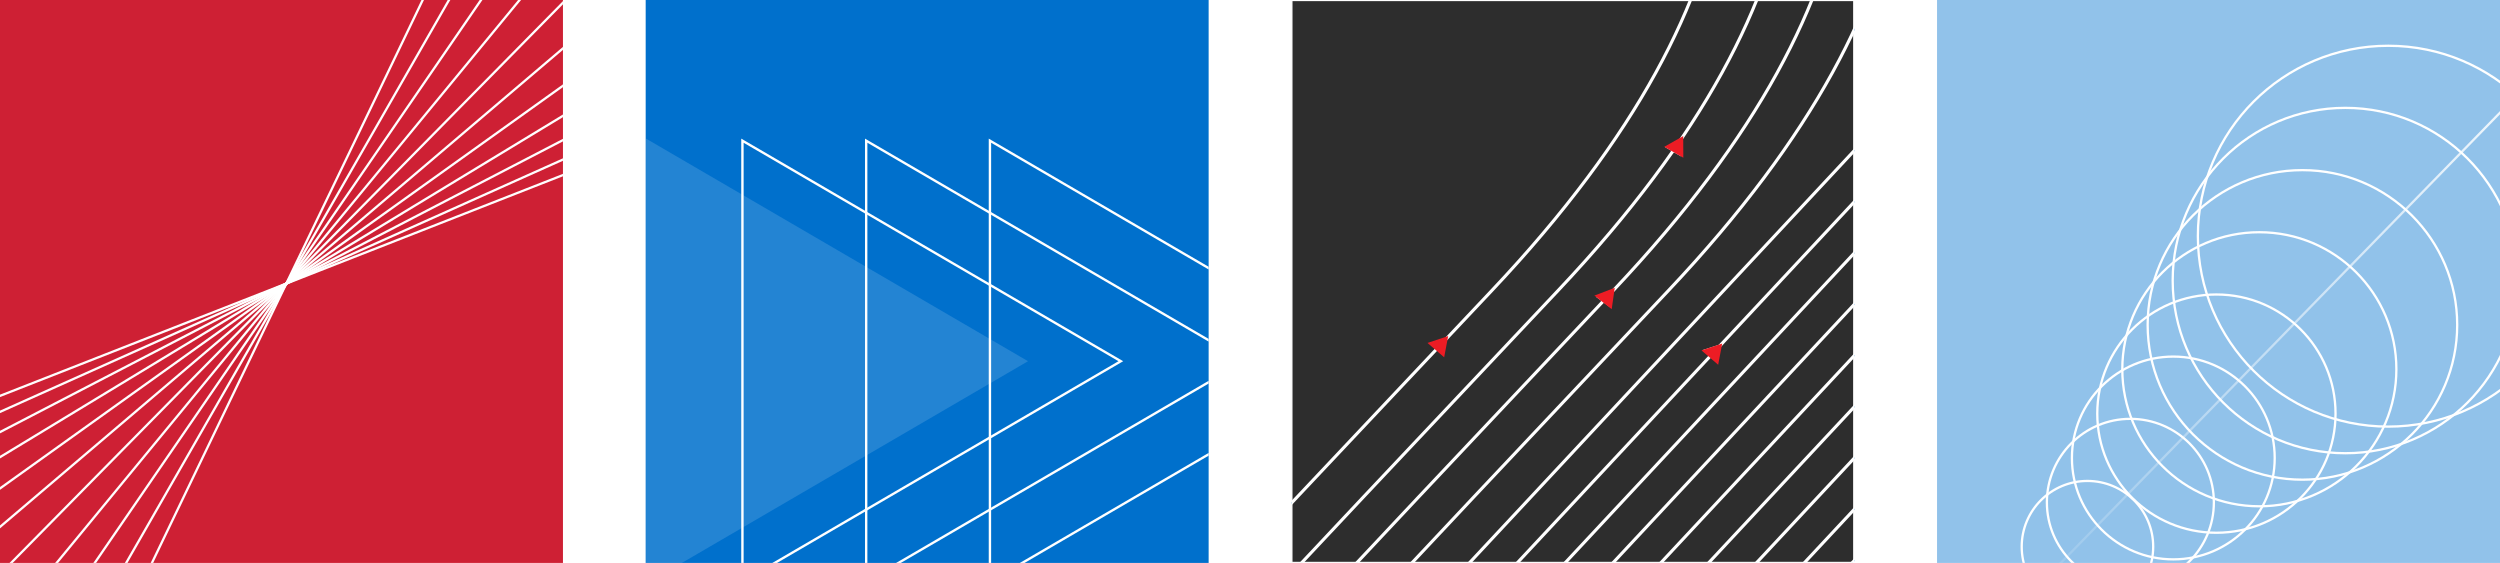 <?xml version="1.0" encoding="UTF-8"?> <svg xmlns="http://www.w3.org/2000/svg" width="2176" height="490" viewBox="0 0 2176 490" fill="none"><g clip-path="url(#clip0_737_15537)"><rect width="490" height="490" fill="#CE2034"></rect><path d="M-228.793 434.302L727.374 59.271" stroke="url(#paint0_linear_737_15537)" stroke-width="2" stroke-miterlimit="10"></path><path d="M-178.732 438.605L677.164 54.97" stroke="url(#paint1_linear_737_15537)" stroke-width="2" stroke-miterlimit="10"></path><path d="M-134.359 445.772L632.939 47.802" stroke="url(#paint2_linear_737_15537)" stroke-width="2" stroke-miterlimit="10"></path><path d="M-95.519 455.799L593.95 37.776" stroke="url(#paint3_linear_737_15537)" stroke-width="2" stroke-miterlimit="10"></path><path d="M-61.308 468.985L559.741 24.744" stroke="url(#paint4_linear_737_15537)" stroke-width="2" stroke-miterlimit="10"></path><path d="M-31.424 485.327L529.854 8.249" stroke="url(#paint5_linear_737_15537)" stroke-width="2" stroke-miterlimit="10"></path><path d="M-5.408 505.283L503.838 -11.707" stroke="url(#paint6_linear_737_15537)" stroke-width="2" stroke-miterlimit="10"></path><path d="M17.046 529.157L481.389 -35.428" stroke="url(#paint7_linear_737_15537)" stroke-width="2" stroke-miterlimit="10"></path><path d="M36.386 557.101L462.194 -63.373" stroke="url(#paint8_linear_737_15537)" stroke-width="2" stroke-miterlimit="10"></path><path d="M52.629 589.734L445.953 -96.161" stroke="url(#paint9_linear_737_15537)" stroke-width="2" stroke-miterlimit="10"></path><path d="M66.076 627.515L432.356 -133.94" stroke="url(#paint10_linear_737_15537)" stroke-width="2" stroke-miterlimit="10"></path></g><g clip-path="url(#clip1_737_15537)"><rect x="562" width="490" height="490" fill="#0070CC"></rect><path d="M646.214 122.453L975.586 314.393L646.214 506.333L646.214 122.453Z" stroke="white" stroke-width="2.071"></path><path d="M753.929 122.453L1083.3 314.393L753.929 506.333L753.929 122.453Z" stroke="white" stroke-width="2.071"></path><path d="M861.643 122.453L1191.01 314.393L861.643 506.333L861.643 122.453Z" stroke="white" stroke-width="2.071"></path><g filter="url(#filter0_bii_737_15537)"><path d="M894.786 314.393L562.321 508.135L562.321 120.651L894.786 314.393Z" fill="white" fill-opacity="0.14"></path></g></g><g clip-path="url(#clip2_737_15537)"><rect x="1124.5" y="0.5" width="489" height="489" fill="#2D2D2D" stroke="white"></rect><path fill-rule="evenodd" clip-rule="evenodd" d="M961.689 829.354L2038.71 -324.524L2039.23 -324.034L962.214 829.843L961.689 829.354Z" fill="#0070CC"></path><path fill-rule="evenodd" clip-rule="evenodd" d="M1361.01 -545.883C1361.01 -545.885 1361.01 -545.886 1361.15 -546.215C1361.29 -546.545 1361.29 -546.544 1361.3 -546.542L1361.32 -546.533L1361.4 -546.497C1361.47 -546.465 1361.58 -546.417 1361.73 -546.354C1362.01 -546.227 1362.44 -546.037 1363 -545.783C1364.13 -545.276 1365.79 -544.515 1367.93 -543.5C1372.21 -541.47 1378.42 -538.422 1386.15 -534.352C1401.6 -526.213 1423.1 -513.983 1447.31 -497.619C1495.72 -464.893 1554.97 -415.622 1598.27 -349.455C1641.59 -283.282 1668.96 -200.208 1653.6 -99.901C1638.25 0.398 1580.17 117.885 1452.68 252.906C1197.76 522.88 1063.14 667.114 992.24 743.853C956.792 782.223 937.277 803.719 926.625 815.622C921.299 821.573 918.19 825.125 916.412 827.189C915.523 828.221 914.968 828.88 914.635 829.281C914.469 829.481 914.358 829.617 914.289 829.702C914.255 829.744 914.231 829.774 914.216 829.793L914.197 829.818L913.913 829.599C913.629 829.379 913.63 829.378 913.63 829.378L913.631 829.377L913.636 829.37L913.654 829.347C913.671 829.326 913.696 829.295 913.731 829.251C913.802 829.163 913.915 829.025 914.083 828.823C914.419 828.418 914.978 827.755 915.868 826.721C917.65 824.652 920.763 821.096 926.091 815.143C936.747 803.237 956.264 781.738 991.713 743.367C1062.61 666.624 1197.24 522.388 1452.16 252.413C1579.59 117.46 1637.57 0.1 1652.89 -100.01C1668.22 -200.113 1640.91 -283.011 1597.67 -349.062C1554.44 -415.121 1495.27 -464.328 1446.9 -497.024C1422.72 -513.371 1401.25 -525.588 1385.81 -533.718C1378.1 -537.783 1371.89 -540.825 1367.62 -542.852C1365.48 -543.865 1363.83 -544.624 1362.71 -545.129C1362.15 -545.382 1361.72 -545.571 1361.44 -545.698C1361.29 -545.761 1361.19 -545.808 1361.11 -545.839L1361.03 -545.874L1361.01 -545.883Z" fill="#0070CC"></path><path fill-rule="evenodd" clip-rule="evenodd" d="M1312.97 -545.883C1312.97 -545.885 1312.97 -545.886 1313.11 -546.215C1313.25 -546.545 1313.25 -546.544 1313.26 -546.542L1313.28 -546.533L1313.36 -546.497C1313.43 -546.465 1313.54 -546.417 1313.69 -546.354C1313.98 -546.227 1314.4 -546.037 1314.97 -545.783C1316.09 -545.276 1317.75 -544.515 1319.89 -543.5C1324.17 -541.47 1330.38 -538.422 1338.11 -534.352C1353.56 -526.213 1375.06 -513.983 1399.27 -497.619C1447.68 -464.893 1506.93 -415.622 1550.24 -349.455C1593.55 -283.282 1620.92 -200.208 1605.56 -99.901C1590.21 0.398 1532.13 117.885 1404.64 252.906C1149.72 522.88 1015.1 667.114 944.201 743.853C908.753 782.223 889.239 803.719 878.586 815.622C873.26 821.573 870.151 825.125 868.373 827.189C867.484 828.221 866.929 828.88 866.596 829.281C866.43 829.481 866.319 829.617 866.251 829.702C866.216 829.744 866.192 829.774 866.177 829.793L866.158 829.818L865.874 829.599C865.59 829.379 865.591 829.378 865.591 829.378L865.592 829.377L865.597 829.37L865.615 829.347C865.632 829.326 865.657 829.295 865.692 829.251C865.763 829.163 865.876 829.025 866.044 828.823C866.38 828.418 866.939 827.755 867.83 826.721C869.611 824.652 872.724 821.096 878.052 815.143C888.708 803.237 908.225 781.738 943.674 743.367C1014.57 666.624 1149.2 522.388 1404.12 252.413C1531.55 117.46 1589.53 0.1 1604.85 -100.01C1620.18 -200.113 1592.87 -283.011 1549.64 -349.062C1506.4 -415.121 1447.23 -464.328 1398.87 -497.024C1374.68 -513.371 1353.21 -525.588 1337.78 -533.718C1330.06 -537.783 1323.86 -540.825 1319.58 -542.852C1317.44 -543.865 1315.79 -544.624 1314.67 -545.129C1314.11 -545.382 1313.68 -545.571 1313.4 -545.698C1313.26 -545.761 1313.15 -545.808 1313.08 -545.839L1312.99 -545.874L1312.97 -545.883Z" fill="#0070CC"></path><path fill-rule="evenodd" clip-rule="evenodd" d="M1264.94 -545.883C1264.94 -545.885 1264.94 -545.886 1265.08 -546.215C1265.22 -546.545 1265.22 -546.544 1265.23 -546.542L1265.25 -546.533L1265.33 -546.497C1265.41 -546.465 1265.51 -546.417 1265.66 -546.354C1265.95 -546.227 1266.37 -546.037 1266.94 -545.783C1268.06 -545.276 1269.72 -544.515 1271.86 -543.5C1276.14 -541.47 1282.35 -538.422 1290.08 -534.352C1305.53 -526.213 1327.03 -513.983 1351.24 -497.619C1399.65 -464.893 1458.9 -415.622 1502.21 -349.455C1545.52 -283.282 1572.89 -200.208 1557.53 -99.901C1542.18 0.398 1484.11 117.885 1356.61 252.906C1101.69 522.88 967.067 667.114 896.172 743.853C860.724 782.223 841.209 803.719 830.557 815.622C825.231 821.573 822.121 825.125 820.344 827.189C819.455 828.221 818.899 828.88 818.567 829.281C818.4 829.481 818.29 829.617 818.221 829.702C818.187 829.744 818.163 829.774 818.148 829.793L818.128 829.818L817.844 829.599C817.561 829.379 817.561 829.378 817.561 829.378L817.563 829.377L817.567 829.37L817.586 829.347C817.602 829.326 817.627 829.295 817.663 829.251C817.734 829.163 817.847 829.025 818.015 828.823C818.351 828.418 818.909 827.755 819.8 826.721C821.582 824.652 824.695 821.096 830.023 815.143C840.678 803.237 860.196 781.738 895.645 743.367C966.543 666.624 1101.17 522.388 1356.09 252.413C1483.52 117.46 1541.5 0.1 1556.83 -100.01C1572.15 -200.113 1544.84 -283.011 1501.61 -349.062C1458.37 -415.121 1399.2 -464.328 1350.84 -497.024C1326.66 -513.371 1305.18 -525.588 1289.75 -533.718C1282.03 -537.783 1275.83 -540.825 1271.55 -542.852C1269.42 -543.865 1267.76 -544.624 1266.64 -545.129C1266.08 -545.382 1265.65 -545.571 1265.37 -545.698C1265.23 -545.761 1265.12 -545.808 1265.05 -545.839L1264.96 -545.874L1264.94 -545.883Z" fill="#0070CC"></path><path fill-rule="evenodd" clip-rule="evenodd" d="M1207.29 -545.883C1207.29 -545.885 1207.29 -545.886 1207.43 -546.215C1207.57 -546.545 1207.57 -546.544 1207.58 -546.542L1207.6 -546.533L1207.68 -546.497C1207.75 -546.465 1207.86 -546.417 1208.01 -546.354C1208.29 -546.227 1208.72 -546.037 1209.28 -545.783C1210.41 -545.276 1212.07 -544.515 1214.21 -543.5C1218.49 -541.47 1224.7 -538.422 1232.43 -534.352C1247.88 -526.213 1269.38 -513.983 1293.59 -497.619C1342 -464.893 1401.24 -415.622 1444.55 -349.455C1487.87 -283.282 1515.24 -200.208 1499.88 -99.901C1484.53 0.398 1426.45 117.885 1298.96 252.906C1044.04 522.88 909.415 667.114 838.519 743.853C803.071 782.223 783.557 803.719 772.905 815.622C767.579 821.573 764.469 825.125 762.691 827.189C761.803 828.221 761.247 828.88 760.914 829.281C760.748 829.481 760.637 829.617 760.569 829.702C760.535 829.744 760.511 829.774 760.496 829.793L760.476 829.818L760.192 829.599C759.909 829.379 759.909 829.378 759.909 829.378L759.911 829.377L759.915 829.37L759.934 829.347C759.95 829.326 759.975 829.295 760.011 829.251C760.082 829.163 760.194 829.025 760.363 828.823C760.699 828.418 761.257 827.755 762.148 826.721C763.93 824.652 767.043 821.096 772.37 815.143C783.026 803.237 802.543 781.738 837.992 743.367C908.891 666.624 1043.52 522.388 1298.44 252.413C1425.87 117.46 1483.85 0.1 1499.17 -100.01C1514.5 -200.113 1487.19 -283.011 1443.95 -349.062C1400.72 -415.121 1341.55 -464.328 1293.18 -497.024C1269 -513.371 1247.53 -525.588 1232.09 -533.718C1224.38 -537.783 1218.17 -540.825 1213.9 -542.852C1211.76 -543.865 1210.11 -544.624 1208.99 -545.129C1208.43 -545.382 1208 -545.571 1207.72 -545.698C1207.57 -545.761 1207.47 -545.808 1207.39 -545.839L1207.31 -545.874L1207.29 -545.883Z" fill="#0070CC"></path><path fill-rule="evenodd" clip-rule="evenodd" d="M994.35 838.962L2071.37 -314.916L2071.89 -314.426L994.875 839.451L994.35 838.962Z" fill="#0070CC"></path><path fill-rule="evenodd" clip-rule="evenodd" d="M1027.02 848.569L2104.04 -305.309L2104.56 -304.819L1027.55 849.058L1027.02 848.569Z" fill="#0070CC"></path><path fill-rule="evenodd" clip-rule="evenodd" d="M1059.69 858.176L2136.71 -295.702L2137.23 -295.212L1060.22 858.665L1059.69 858.176Z" fill="#0070CC"></path><path fill-rule="evenodd" clip-rule="evenodd" d="M1092.36 867.784L2169.38 -286.094L2169.9 -285.604L1092.89 868.273L1092.36 867.784Z" fill="#0070CC"></path><path fill-rule="evenodd" clip-rule="evenodd" d="M1125.03 877.391L2202.05 -276.486L2202.57 -275.997L1125.56 877.88L1125.03 877.391Z" fill="#0070CC"></path><path fill-rule="evenodd" clip-rule="evenodd" d="M1157.68 886.999L2234.7 -266.878L2235.22 -266.389L1158.21 887.488L1157.68 886.999Z" fill="#0070CC"></path><path fill-rule="evenodd" clip-rule="evenodd" d="M1190.35 896.607L2267.37 -257.27L2267.9 -256.781L1190.88 897.096L1190.35 896.607Z" fill="#0070CC"></path><path fill-rule="evenodd" clip-rule="evenodd" d="M1223.03 906.215L2300.04 -247.662L2300.57 -247.173L1223.55 906.704L1223.03 906.215Z" fill="#0070CC"></path><path fill-rule="evenodd" clip-rule="evenodd" d="M1255.68 915.822L2332.69 -238.055L2333.22 -237.566L1256.2 916.312L1255.68 915.822Z" fill="#0070CC"></path><path fill-rule="evenodd" clip-rule="evenodd" d="M1288.35 925.43L2365.36 -228.447L2365.89 -227.958L1288.87 925.92L1288.35 925.43Z" fill="#0070CC"></path><path d="M1246.24 299.026L1255.71 307.288L1258.1 295.169L1246.24 299.026Z" fill="#0070CC"></path><path d="M1391.42 258.818L1401.54 266.276L1402.93 254.003L1391.42 258.818Z" fill="#0070CC"></path><path d="M1483.88 305.123L1493.35 313.397L1495.75 301.281L1483.88 305.123Z" fill="#0070CC"></path><path d="M1496.4 514.514L1505.79 522.874L1508.3 510.781L1496.4 514.514Z" fill="#0070CC"></path><path d="M1469.24 696.038L1459.62 687.937L1457.44 700.093L1469.24 696.038Z" fill="#0070CC"></path><path d="M1719.99 293.478L1710.38 285.376L1708.2 297.533L1719.99 293.478Z" fill="#0070CC"></path><path d="M1451.39 128.168L1462.28 134.447L1462.28 122.096L1451.39 128.168Z" fill="#0070CC"></path><path fill-rule="evenodd" clip-rule="evenodd" d="M961.689 829.354L2038.71 -324.524L2039.23 -324.034L962.214 829.843L961.689 829.354Z" stroke="white" stroke-width="2"></path><path fill-rule="evenodd" clip-rule="evenodd" d="M1361.01 -545.883C1361.01 -545.885 1361.01 -545.886 1361.15 -546.215C1361.29 -546.545 1361.29 -546.544 1361.3 -546.542L1361.32 -546.533L1361.4 -546.497C1361.47 -546.465 1361.58 -546.417 1361.73 -546.354C1362.01 -546.227 1362.44 -546.037 1363 -545.783C1364.13 -545.276 1365.79 -544.515 1367.93 -543.5C1372.21 -541.47 1378.42 -538.422 1386.15 -534.352C1401.6 -526.213 1423.1 -513.983 1447.31 -497.619C1495.72 -464.893 1554.97 -415.622 1598.27 -349.455C1641.59 -283.282 1668.96 -200.208 1653.6 -99.901C1638.25 0.398 1580.17 117.885 1452.68 252.906C1197.76 522.88 1063.14 667.114 992.24 743.853C956.792 782.223 937.277 803.719 926.625 815.622C921.299 821.573 918.19 825.125 916.412 827.189C915.523 828.221 914.968 828.88 914.635 829.281C914.469 829.481 914.358 829.617 914.289 829.702C914.255 829.744 914.231 829.774 914.216 829.793L914.197 829.818L913.913 829.599C913.629 829.379 913.63 829.378 913.63 829.378L913.631 829.377L913.636 829.37L913.654 829.347C913.671 829.326 913.696 829.295 913.731 829.251C913.802 829.163 913.915 829.025 914.083 828.823C914.419 828.418 914.978 827.755 915.868 826.721C917.65 824.652 920.763 821.096 926.091 815.143C936.747 803.237 956.264 781.738 991.713 743.367C1062.61 666.624 1197.24 522.388 1452.16 252.413C1579.59 117.46 1637.57 0.1 1652.89 -100.01C1668.22 -200.113 1640.91 -283.011 1597.67 -349.062C1554.44 -415.121 1495.27 -464.328 1446.9 -497.024C1422.72 -513.371 1401.25 -525.588 1385.81 -533.718C1378.1 -537.783 1371.89 -540.825 1367.62 -542.852C1365.48 -543.865 1363.83 -544.624 1362.71 -545.129C1362.15 -545.382 1361.72 -545.571 1361.44 -545.698C1361.29 -545.761 1361.19 -545.808 1361.11 -545.839L1361.03 -545.874L1361.01 -545.883Z" stroke="white" stroke-width="2"></path><path fill-rule="evenodd" clip-rule="evenodd" d="M1312.97 -545.883C1312.97 -545.885 1312.97 -545.886 1313.11 -546.215C1313.25 -546.545 1313.25 -546.544 1313.26 -546.542L1313.28 -546.533L1313.36 -546.497C1313.43 -546.465 1313.54 -546.417 1313.69 -546.354C1313.98 -546.227 1314.4 -546.037 1314.97 -545.783C1316.09 -545.276 1317.75 -544.515 1319.89 -543.5C1324.17 -541.47 1330.38 -538.422 1338.11 -534.352C1353.56 -526.213 1375.06 -513.983 1399.27 -497.619C1447.68 -464.893 1506.93 -415.622 1550.24 -349.455C1593.55 -283.282 1620.92 -200.208 1605.56 -99.901C1590.21 0.398 1532.13 117.885 1404.64 252.906C1149.72 522.88 1015.1 667.114 944.201 743.853C908.753 782.223 889.239 803.719 878.586 815.622C873.26 821.573 870.151 825.125 868.373 827.189C867.484 828.221 866.929 828.88 866.596 829.281C866.43 829.481 866.319 829.617 866.251 829.702C866.216 829.744 866.192 829.774 866.177 829.793L866.158 829.818L865.874 829.599C865.59 829.379 865.591 829.378 865.591 829.378L865.592 829.377L865.597 829.37L865.615 829.347C865.632 829.326 865.657 829.295 865.692 829.251C865.763 829.163 865.876 829.025 866.044 828.823C866.38 828.418 866.939 827.755 867.83 826.721C869.611 824.652 872.724 821.096 878.052 815.143C888.708 803.237 908.225 781.738 943.674 743.367C1014.57 666.624 1149.2 522.388 1404.12 252.413C1531.55 117.46 1589.53 0.1 1604.85 -100.01C1620.18 -200.113 1592.87 -283.011 1549.64 -349.062C1506.4 -415.121 1447.23 -464.328 1398.87 -497.024C1374.68 -513.371 1353.21 -525.588 1337.78 -533.718C1330.06 -537.783 1323.86 -540.825 1319.58 -542.852C1317.44 -543.865 1315.79 -544.624 1314.67 -545.129C1314.11 -545.382 1313.68 -545.571 1313.4 -545.698C1313.26 -545.761 1313.15 -545.808 1313.08 -545.839L1312.99 -545.874L1312.97 -545.883Z" stroke="white" stroke-width="2"></path><path fill-rule="evenodd" clip-rule="evenodd" d="M1264.94 -545.883C1264.94 -545.885 1264.94 -545.886 1265.08 -546.215C1265.22 -546.545 1265.22 -546.544 1265.23 -546.542L1265.25 -546.533L1265.33 -546.497C1265.41 -546.465 1265.51 -546.417 1265.66 -546.354C1265.95 -546.227 1266.37 -546.037 1266.94 -545.783C1268.06 -545.276 1269.72 -544.515 1271.86 -543.5C1276.14 -541.47 1282.35 -538.422 1290.08 -534.352C1305.53 -526.213 1327.03 -513.983 1351.24 -497.619C1399.65 -464.893 1458.9 -415.622 1502.21 -349.455C1545.52 -283.282 1572.89 -200.208 1557.53 -99.901C1542.18 0.398 1484.11 117.885 1356.61 252.906C1101.69 522.88 967.067 667.114 896.172 743.853C860.724 782.223 841.209 803.719 830.557 815.622C825.231 821.573 822.121 825.125 820.344 827.189C819.455 828.221 818.899 828.88 818.567 829.281C818.4 829.481 818.29 829.617 818.221 829.702C818.187 829.744 818.163 829.774 818.148 829.793L818.128 829.818L817.844 829.599C817.561 829.379 817.561 829.378 817.561 829.378L817.563 829.377L817.567 829.37L817.586 829.347C817.602 829.326 817.627 829.295 817.663 829.251C817.734 829.163 817.847 829.025 818.015 828.823C818.351 828.418 818.909 827.755 819.8 826.721C821.582 824.652 824.695 821.096 830.023 815.143C840.678 803.237 860.196 781.738 895.645 743.367C966.543 666.624 1101.17 522.388 1356.09 252.413C1483.52 117.46 1541.5 0.1 1556.83 -100.01C1572.15 -200.113 1544.84 -283.011 1501.61 -349.062C1458.37 -415.121 1399.2 -464.328 1350.84 -497.024C1326.66 -513.371 1305.18 -525.588 1289.75 -533.718C1282.03 -537.783 1275.83 -540.825 1271.55 -542.852C1269.42 -543.865 1267.76 -544.624 1266.64 -545.129C1266.08 -545.382 1265.65 -545.571 1265.37 -545.698C1265.23 -545.761 1265.12 -545.808 1265.05 -545.839L1264.96 -545.874L1264.94 -545.883Z" stroke="white" stroke-width="2"></path><path fill-rule="evenodd" clip-rule="evenodd" d="M1207.29 -545.883C1207.29 -545.885 1207.29 -545.886 1207.43 -546.215C1207.57 -546.545 1207.57 -546.544 1207.58 -546.542L1207.6 -546.533L1207.68 -546.497C1207.75 -546.465 1207.86 -546.417 1208.01 -546.354C1208.29 -546.227 1208.72 -546.037 1209.28 -545.783C1210.41 -545.276 1212.07 -544.515 1214.21 -543.5C1218.49 -541.47 1224.7 -538.422 1232.43 -534.352C1247.88 -526.213 1269.38 -513.983 1293.59 -497.619C1342 -464.893 1401.24 -415.622 1444.55 -349.455C1487.87 -283.282 1515.24 -200.208 1499.88 -99.901C1484.53 0.398 1426.45 117.885 1298.96 252.906C1044.04 522.88 909.415 667.114 838.519 743.853C803.071 782.223 783.557 803.719 772.905 815.622C767.579 821.573 764.469 825.125 762.691 827.189C761.803 828.221 761.247 828.88 760.914 829.281C760.748 829.481 760.637 829.617 760.569 829.702C760.535 829.744 760.511 829.774 760.496 829.793L760.476 829.818L760.192 829.599C759.909 829.379 759.909 829.378 759.909 829.378L759.911 829.377L759.915 829.37L759.934 829.347C759.95 829.326 759.975 829.295 760.011 829.251C760.082 829.163 760.194 829.025 760.363 828.823C760.699 828.418 761.257 827.755 762.148 826.721C763.93 824.652 767.043 821.096 772.37 815.143C783.026 803.237 802.543 781.738 837.992 743.367C908.891 666.624 1043.52 522.388 1298.44 252.413C1425.87 117.46 1483.85 0.1 1499.17 -100.01C1514.5 -200.113 1487.19 -283.011 1443.95 -349.062C1400.72 -415.121 1341.55 -464.328 1293.18 -497.024C1269 -513.371 1247.53 -525.588 1232.09 -533.718C1224.38 -537.783 1218.17 -540.825 1213.9 -542.852C1211.76 -543.865 1210.11 -544.624 1208.99 -545.129C1208.43 -545.382 1208 -545.571 1207.72 -545.698C1207.57 -545.761 1207.47 -545.808 1207.39 -545.839L1207.31 -545.874L1207.29 -545.883Z" stroke="white" stroke-width="2"></path><path fill-rule="evenodd" clip-rule="evenodd" d="M994.35 838.962L2071.37 -314.916L2071.89 -314.426L994.875 839.451L994.35 838.962Z" stroke="white" stroke-width="2"></path><path fill-rule="evenodd" clip-rule="evenodd" d="M1027.02 848.569L2104.04 -305.309L2104.56 -304.819L1027.55 849.058L1027.02 848.569Z" stroke="white" stroke-width="2"></path><path fill-rule="evenodd" clip-rule="evenodd" d="M1059.69 858.176L2136.71 -295.702L2137.23 -295.212L1060.22 858.665L1059.69 858.176Z" stroke="white" stroke-width="2"></path><path fill-rule="evenodd" clip-rule="evenodd" d="M1092.36 867.784L2169.38 -286.094L2169.9 -285.604L1092.89 868.273L1092.36 867.784Z" stroke="white" stroke-width="2"></path><path fill-rule="evenodd" clip-rule="evenodd" d="M1125.03 877.391L2202.05 -276.486L2202.57 -275.997L1125.56 877.88L1125.03 877.391Z" stroke="white" stroke-width="2"></path><path fill-rule="evenodd" clip-rule="evenodd" d="M1157.68 886.999L2234.7 -266.878L2235.22 -266.389L1158.21 887.488L1157.68 886.999Z" stroke="white" stroke-width="2"></path><path fill-rule="evenodd" clip-rule="evenodd" d="M1190.35 896.607L2267.37 -257.27L2267.9 -256.781L1190.88 897.096L1190.35 896.607Z" stroke="white" stroke-width="2"></path><path fill-rule="evenodd" clip-rule="evenodd" d="M1223.03 906.215L2300.04 -247.662L2300.57 -247.173L1223.55 906.704L1223.03 906.215Z" stroke="white" stroke-width="2"></path><path fill-rule="evenodd" clip-rule="evenodd" d="M1255.68 915.822L2332.69 -238.055L2333.22 -237.566L1256.2 916.312L1255.68 915.822Z" stroke="white" stroke-width="2"></path><path fill-rule="evenodd" clip-rule="evenodd" d="M1288.35 925.43L2365.36 -228.447L2365.89 -227.958L1288.87 925.92L1288.35 925.43Z" stroke="white" stroke-width="2"></path><path d="M1246.24 299.026L1255.71 307.288L1258.1 295.169L1246.24 299.026Z" stroke="white" stroke-width="2"></path><path d="M1391.42 258.818L1401.54 266.276L1402.93 254.003L1391.42 258.818Z" stroke="white" stroke-width="2"></path><path d="M1483.88 305.123L1493.35 313.397L1495.75 301.281L1483.88 305.123Z" stroke="white" stroke-width="2"></path><path d="M1496.4 514.514L1505.79 522.874L1508.3 510.781L1496.4 514.514Z" stroke="white" stroke-width="2"></path><path d="M1469.24 696.038L1459.62 687.937L1457.44 700.093L1469.24 696.038Z" stroke="white" stroke-width="2"></path><path d="M1719.99 293.478L1710.38 285.376L1708.2 297.533L1719.99 293.478Z" stroke="white" stroke-width="2"></path><path d="M1451.39 128.168L1462.28 134.447L1462.28 122.096L1451.39 128.168Z" stroke="white" stroke-width="2"></path><path d="M1242.5 298.5L1257 311L1260.5 292.5L1242.5 298.5Z" fill="#ED1C24"></path><path d="M1387.77 257.288L1402.82 269.118L1405.47 250.478L1387.77 257.288Z" fill="#ED1C24"></path><path d="M1481 305L1495.5 317.5L1499 299L1481 305Z" fill="#ED1C24"></path><path d="M1448.55 127.776L1465.16 137.282L1465.07 118.454L1448.55 127.776Z" fill="#ED1C24"></path></g><g clip-path="url(#clip3_737_15537)"><rect x="1686" width="490" height="490" fill="#91C2EA"></rect><mask id="mask0_737_15537" style="mask-type:alpha" maskUnits="userSpaceOnUse" x="1733" y="9" width="495" height="485"><rect x="1733" y="9.439" width="495" height="484.121" fill="#0070CC"></rect></mask><g mask="url(#mask0_737_15537)"><path d="M1727.56 557.748L2257.19 14.879" stroke="url(#paint11_linear_737_15537)" stroke-width="2" stroke-miterlimit="10"></path><path d="M1816.91 533.065C1848.52 533.065 1874.14 507.445 1874.14 475.841C1874.14 444.237 1848.52 418.617 1816.91 418.617C1785.31 418.617 1759.69 444.237 1759.69 475.841C1759.69 507.445 1785.31 533.065 1816.91 533.065Z" stroke="white" stroke-width="2" stroke-miterlimit="10"></path><path d="M1854.28 509.9C1894.41 509.9 1926.95 477.366 1926.95 437.232C1926.95 397.099 1894.41 364.565 1854.28 364.565C1814.15 364.565 1781.61 397.099 1781.61 437.232C1781.61 477.366 1814.15 509.9 1854.28 509.9Z" stroke="white" stroke-width="2" stroke-miterlimit="10"></path><path d="M1891.65 486.872C1940.39 486.872 1979.9 447.362 1979.9 398.624C1979.9 349.885 1940.39 310.375 1891.65 310.375C1842.91 310.375 1803.4 349.885 1803.4 398.624C1803.4 447.362 1842.91 486.872 1891.65 486.872Z" stroke="white" stroke-width="2" stroke-miterlimit="10"></path><path d="M1929.15 463.707C1986.42 463.707 2032.85 417.283 2032.85 360.015C2032.85 302.747 1986.42 256.322 1929.15 256.322C1871.89 256.322 1825.46 302.747 1825.46 360.015C1825.46 417.283 1871.89 463.707 1929.15 463.707Z" stroke="white" stroke-width="2" stroke-miterlimit="10"></path><path d="M1966.52 440.679C2032.4 440.679 2085.8 387.279 2085.8 321.405C2085.8 255.532 2032.4 202.131 1966.52 202.131C1900.65 202.131 1847.25 255.532 1847.25 321.405C1847.25 387.279 1900.65 440.679 1966.52 440.679Z" stroke="white" stroke-width="2" stroke-miterlimit="10"></path><path d="M2004.03 417.515C2078.43 417.515 2138.75 357.2 2138.75 282.797C2138.75 208.395 2078.43 148.08 2004.03 148.08C1929.63 148.08 1869.31 208.395 1869.31 282.797C1869.31 357.2 1929.63 417.515 2004.03 417.515Z" stroke="white" stroke-width="2" stroke-miterlimit="10"></path><path d="M2041.4 394.487C2124.4 394.487 2191.69 327.196 2191.69 244.188C2191.69 161.18 2124.4 93.889 2041.4 93.889C1958.39 93.889 1891.1 161.18 1891.1 244.188C1891.1 327.196 1958.39 394.487 2041.4 394.487Z" stroke="white" stroke-width="2" stroke-miterlimit="10"></path><path d="M2078.76 371.322C2170.3 371.322 2244.51 297.116 2244.51 205.579C2244.51 114.042 2170.3 39.836 2078.76 39.836C1987.23 39.836 1913.02 114.042 1913.02 205.579C1913.02 297.116 1987.23 371.322 2078.76 371.322Z" stroke="white" stroke-width="2" stroke-miterlimit="10"></path></g></g><defs><filter id="filter0_bii_737_15537" x="534.118" y="92.448" width="388.87" height="443.89" filterUnits="userSpaceOnUse" color-interpolation-filters="sRGB"><feFlood flood-opacity="0" result="BackgroundImageFix"></feFlood><feGaussianBlur in="BackgroundImageFix" stdDeviation="6.452"></feGaussianBlur><feComposite in2="SourceAlpha" operator="in" result="effect1_backgroundBlur_737_15537"></feComposite><feBlend mode="normal" in="SourceGraphic" in2="effect1_backgroundBlur_737_15537" result="shape"></feBlend><feColorMatrix in="SourceAlpha" type="matrix" values="0 0 0 0 0 0 0 0 0 0 0 0 0 0 0 0 0 0 127 0" result="hardAlpha"></feColorMatrix><feOffset dx="-28.203" dy="28.203"></feOffset><feGaussianBlur stdDeviation="14.101"></feGaussianBlur><feComposite in2="hardAlpha" operator="arithmetic" k2="-1" k3="1"></feComposite><feColorMatrix type="matrix" values="0 0 0 0 1 0 0 0 0 1 0 0 0 0 1 0 0 0 0.1 0"></feColorMatrix><feBlend mode="normal" in2="shape" result="effect2_innerShadow_737_15537"></feBlend><feColorMatrix in="SourceAlpha" type="matrix" values="0 0 0 0 0 0 0 0 0 0 0 0 0 0 0 0 0 0 127 0" result="hardAlpha"></feColorMatrix><feOffset dx="28.203" dy="-28.203"></feOffset><feGaussianBlur stdDeviation="14.101"></feGaussianBlur><feComposite in2="hardAlpha" operator="arithmetic" k2="-1" k3="1"></feComposite><feColorMatrix type="matrix" values="0 0 0 0 0.584 0 0 0 0 0.584 0 0 0 0 0.584 0 0 0 0.1 0"></feColorMatrix><feBlend mode="normal" in2="effect2_innerShadow_737_15537" result="effect3_innerShadow_737_15537"></feBlend></filter><linearGradient id="paint0_linear_737_15537" x1="246.921" y1="65.552" x2="251.66" y2="428.021" gradientUnits="userSpaceOnUse"><stop stop-color="white"></stop><stop offset="1" stop-color="white" stop-opacity="0.99"></stop></linearGradient><linearGradient id="paint1_linear_737_15537" x1="246.782" y1="60.596" x2="251.65" y2="432.979" gradientUnits="userSpaceOnUse"><stop stop-color="white"></stop><stop offset="1" stop-color="white" stop-opacity="0.99"></stop></linearGradient><linearGradient id="paint2_linear_737_15537" x1="246.754" y1="52.85" x2="251.825" y2="440.723" gradientUnits="userSpaceOnUse"><stop stop-color="white"></stop><stop offset="1" stop-color="white" stop-opacity="0.99"></stop></linearGradient><linearGradient id="paint3_linear_737_15537" x1="246.542" y1="42.318" x2="251.889" y2="451.257" gradientUnits="userSpaceOnUse"><stop stop-color="white"></stop><stop offset="1" stop-color="white" stop-opacity="0.99"></stop></linearGradient><linearGradient id="paint4_linear_737_15537" x1="246.366" y1="28.841" x2="252.066" y2="464.888" gradientUnits="userSpaceOnUse"><stop stop-color="white"></stop><stop offset="1" stop-color="white" stop-opacity="0.99"></stop></linearGradient><linearGradient id="paint5_linear_737_15537" x1="246.145" y1="11.957" x2="252.285" y2="481.618" gradientUnits="userSpaceOnUse"><stop stop-color="white"></stop><stop offset="1" stop-color="white" stop-opacity="0.99"></stop></linearGradient><linearGradient id="paint6_linear_737_15537" x1="245.88" y1="-8.334" x2="252.551" y2="501.91" gradientUnits="userSpaceOnUse"><stop stop-color="white"></stop><stop offset="1" stop-color="white" stop-opacity="0.99"></stop></linearGradient><linearGradient id="paint7_linear_737_15537" x1="245.567" y1="-32.345" x2="252.868" y2="526.074" gradientUnits="userSpaceOnUse"><stop stop-color="white"></stop><stop offset="1" stop-color="white" stop-opacity="0.99"></stop></linearGradient><linearGradient id="paint8_linear_737_15537" x1="245.272" y1="-60.538" x2="253.309" y2="554.265" gradientUnits="userSpaceOnUse"><stop stop-color="white"></stop><stop offset="1" stop-color="white" stop-opacity="0.99"></stop></linearGradient><linearGradient id="paint9_linear_737_15537" x1="244.842" y1="-93.531" x2="253.74" y2="587.104" gradientUnits="userSpaceOnUse"><stop stop-color="white"></stop><stop offset="1" stop-color="white" stop-opacity="0.99"></stop></linearGradient><linearGradient id="paint10_linear_737_15537" x1="244.27" y1="-131.481" x2="254.161" y2="625.056" gradientUnits="userSpaceOnUse"><stop stop-color="white"></stop><stop offset="1" stop-color="white" stop-opacity="0.99"></stop></linearGradient><linearGradient id="paint11_linear_737_15537" x1="1992.38" y1="14.879" x2="1992.38" y2="557.748" gradientUnits="userSpaceOnUse"><stop stop-color="white"></stop><stop offset="1" stop-color="white" stop-opacity="0"></stop></linearGradient><clipPath id="clip0_737_15537"><rect width="490" height="490" fill="white"></rect></clipPath><clipPath id="clip1_737_15537"><rect width="490" height="490" fill="white" transform="translate(562)"></rect></clipPath><clipPath id="clip2_737_15537"><rect width="490" height="490" fill="white" transform="translate(1124)"></rect></clipPath><clipPath id="clip3_737_15537"><rect width="490" height="490" fill="white" transform="translate(1686)"></rect></clipPath></defs></svg> 